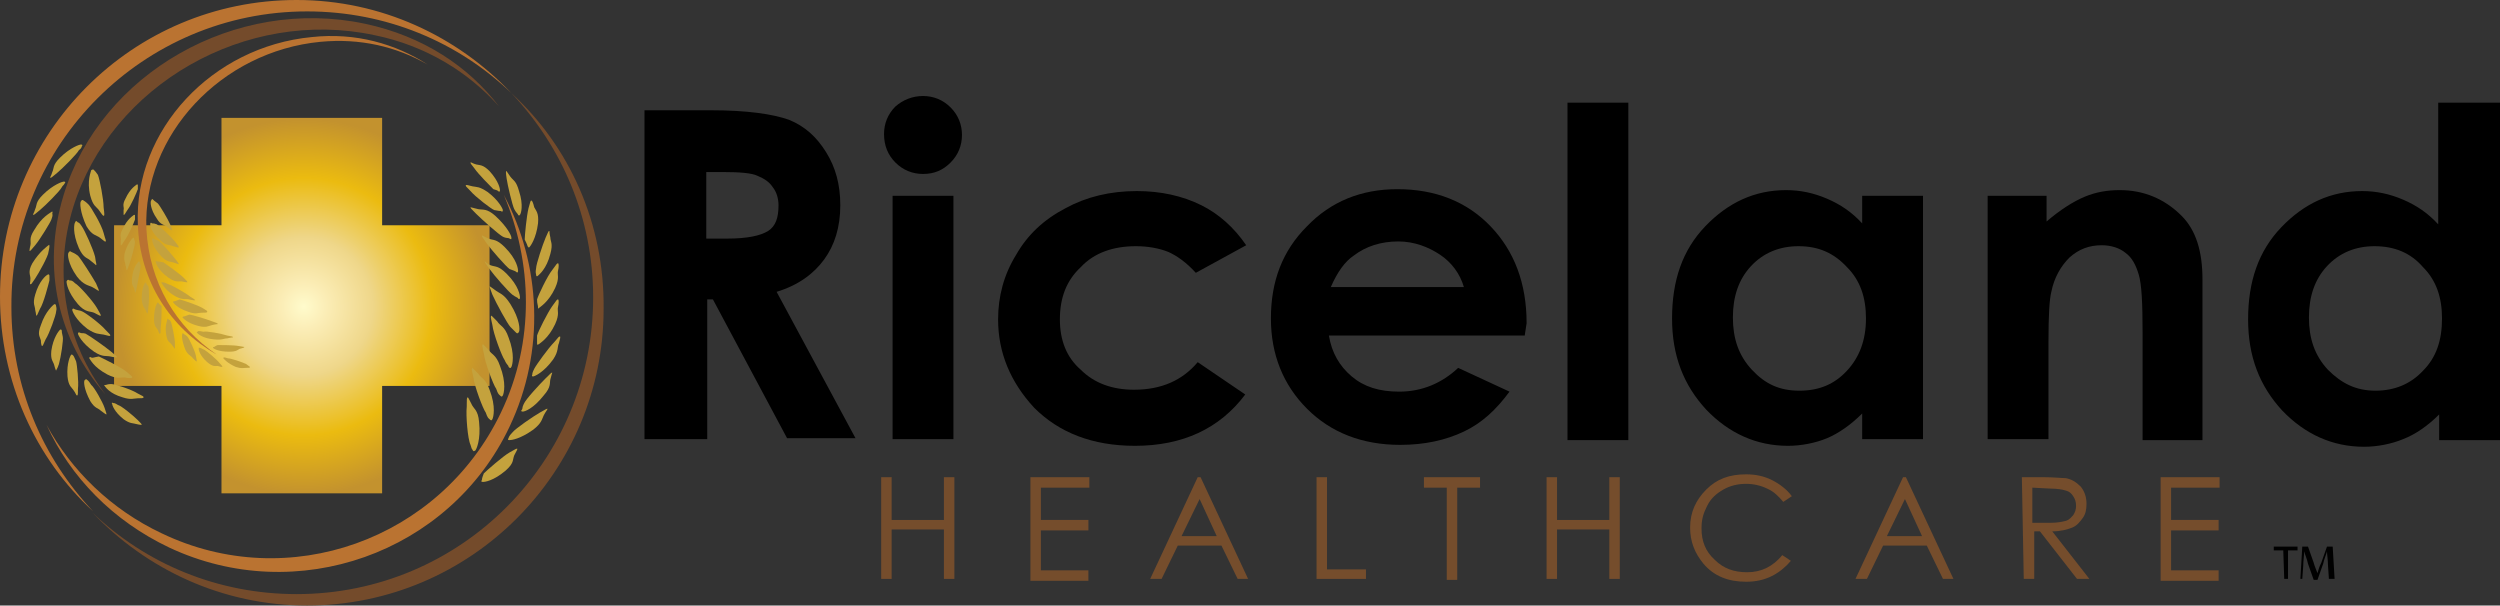 <?xml version="1.0" encoding="utf-8"?>
<!-- Generator: Adobe Illustrator 25.4.1, SVG Export Plug-In . SVG Version: 6.00 Build 0)  -->
<svg version="1.1" id="Layer_1" xmlns="http://www.w3.org/2000/svg" xmlns:xlink="http://www.w3.org/1999/xlink" x="0px" y="0px"
	 viewBox="0 0 263 63.7" style="enable-background:new 0 0 263 63.7;" xml:space="preserve">
<rect x="0" y="0" width="263" height="63.7" fill="#333333" stroke="none"/>
<style type="text/css">
	
		.st0{clip-path:url(#SVGID_00000101090417908500440670000006648004892159372474_);fill:url(#XMLID_00000039846972997011845770000006654682877680982921_);}
	.st1{fill:#BA7331;}
	.st2{fill:#C4A23D;}
	.st3{fill:#754D2C;}
	.st4{fill:#744B2B;}
</style>
<g>
	<g id="XMLID_248_">
		<g>
			<g>
				<defs>
					<polygon id="SVGID_1_" points="23.3,12.4 23.3,23.7 12,23.7 12,40.6 23.3,40.6 23.3,51.9 40.2,51.9 40.2,40.6 51.5,40.6 
						51.5,23.7 40.2,23.7 40.2,12.4 					"/>
				</defs>
				<clipPath id="SVGID_00000075852596280721936050000014084895404948987536_">
					<use xlink:href="#SVGID_1_"  style="overflow:visible;"/>
				</clipPath>
				
					<radialGradient id="XMLID_00000145777941551484199630000012220901156427289266_" cx="-466.357" cy="200.035" r="1.888" gradientTransform="matrix(10.466 0 0 -10.466 4912.839 2125.834)" gradientUnits="userSpaceOnUse">
					<stop  offset="0" style="stop-color:#FFFBCC"/>
					<stop  offset="0.121" style="stop-color:#FBEDB6"/>
					<stop  offset="0.363" style="stop-color:#EFD78A"/>
					<stop  offset="0.371" style="stop-color:#EED688"/>
					<stop  offset="0.685" style="stop-color:#EBBB10"/>
					<stop  offset="1" style="stop-color:#C3922E"/>
				</radialGradient>
				
					<rect id="XMLID_250_" x="12" y="12.4" style="clip-path:url(#SVGID_00000075852596280721936050000014084895404948987536_);fill:url(#XMLID_00000145777941551484199630000012220901156427289266_);" width="39.5" height="39.5"/>
			</g>
		</g>
	</g>
	<g>
		<path d="M240.2,57.9h-1v-0.4h2.5v0.4h-1v3h-0.4L240.2,57.9L240.2,57.9z"/>
		<path d="M244.9,59.4c0-0.5-0.1-1.1-0.1-1.4l0,0c-0.1,0.4-0.3,0.8-0.4,1.3l-0.6,1.7h-0.4l-0.6-1.7c-0.1-0.5-0.3-0.9-0.4-1.3l0,0
			c0,0.4-0.1,1-0.1,1.5l-0.1,1.4H242l0.2-3.4h0.6l0.6,1.7c0.1,0.4,0.3,0.8,0.4,1.1l0,0c0.1-0.4,0.2-0.7,0.4-1.1l0.6-1.7h0.6l0.2,3.4
			H245L244.9,59.4z"/>
	</g>
	<path id="XMLID_247_" class="st1" d="M52.7,43.4C46.3,56.8,30.3,62.5,17,56.1c-5.3-2.5-9.5-6.6-12.1-11.4c2.5,5.5,7,10.1,12.9,12.9
		c13.4,6.3,29.5,0.6,35.8-12.7c3.8-8,3.3-17.1-0.6-24.4C56,27.6,56.3,35.9,52.7,43.4"/>
	<path id="XMLID_246_" class="st2" d="M49.7,47.3c0.1,0.2,0.1,0.2,0.3,0.1c0.1-0.1,0.6-1.1,0.4-3c-0.1-1.3-0.6-1.4-0.8-1.9
		c-0.2-0.4-0.4-0.8-0.4-0.7c-0.1,0.1-0.1,0.1-0.1,1c-0.1,0.9,0.1,3.4,0.4,4C49.6,47.1,49.6,47.2,49.7,47.3"/>
	<path id="XMLID_245_" class="st2" d="M51.5,44.1c0.1,0.1,0.2,0.2,0.3,0c0.1-0.2,0.4-1.3-0.3-3.1c-0.4-1.2-0.9-1.2-1.2-1.7
		c-0.4-0.4-0.6-0.6-0.6-0.6c-0.1,0.1-0.1,0.1,0.1,1c0.1,0.9,1,3.3,1.3,3.7C51.3,44,51.4,44,51.5,44.1"/>
	<path id="XMLID_244_" class="st2" d="M52.6,41.6c0.1,0.1,0.2,0.2,0.3,0c0.1-0.2,0.4-1.3-0.3-3.1c-0.4-1.2-0.9-1.2-1.2-1.7
		c-0.4-0.4-0.6-0.6-0.6-0.6c-0.1,0.1-0.1,0.1,0.1,1c0.1,0.9,1,3.3,1.3,3.7C52.4,41.5,52.5,41.5,52.6,41.6"/>
	<path id="XMLID_243_" class="st2" d="M53.5,38.6c0.1,0.1,0.2,0.2,0.3,0c0.1-0.2,0.4-1.3-0.3-3.1c-0.4-1.2-0.9-1.2-1.2-1.7
		c-0.4-0.4-0.6-0.6-0.6-0.6c-0.1,0.1-0.1,0.1,0.1,1c0.1,0.9,1,3.3,1.3,3.7C53.3,38.4,53.5,38.4,53.5,38.6"/>
	<path id="XMLID_242_" class="st2" d="M54.3,35c0.1,0.1,0.2,0.1,0.3-0.1c0.1-0.2,0.1-1.3-0.9-2.9c-0.7-1.1-1.1-1.1-1.5-1.4
		c-0.4-0.3-0.7-0.5-0.7-0.5c0,0.1,0,0.1,0.3,0.9c0.4,0.9,1.6,3.1,1.9,3.4C54.1,34.8,54.2,34.9,54.3,35"/>
	<path id="XMLID_241_" class="st2" d="M54.5,31.4c0.1,0.1,0.2,0.1,0.2-0.1c0-0.2-0.1-1.2-1.4-2.5c-0.9-0.9-1.2-0.7-1.7-0.9
		S51,27.4,51,27.5s0,0.1,0.5,0.8c0.5,0.7,2,2.4,2.4,2.7C54.3,31.3,54.5,31.3,54.5,31.4"/>
	<path id="XMLID_240_" class="st2" d="M54.3,28.6c0.1,0.1,0.2,0.1,0.2-0.1c0-0.2-0.1-1.2-1.4-2.5c-0.9-0.9-1.2-0.7-1.7-0.9
		s-0.7-0.4-0.7-0.3c0,0.1,0,0.1,0.5,0.8c0.5,0.7,2,2.4,2.4,2.7C54.1,28.5,54.2,28.5,54.3,28.6"/>
	<path id="XMLID_239_" class="st2" d="M53.6,25.1c0.2,0.1,0.2,0.1,0.2-0.1c0-0.2-0.4-1.1-1.7-2.3c-0.9-0.8-1.3-0.6-1.8-0.7
		c-0.4-0.1-0.8-0.2-0.8-0.2c0,0.1,0,0.1,0.6,0.7c0.6,0.6,2.4,2.2,2.8,2.4C53.3,25.1,53.5,25,53.6,25.1"/>
	<path id="XMLID_238_" class="st2" d="M55.5,25.9c0.1,0.1,0.1,0.2,0.2,0.1c0.1-0.1,0.7-0.9,0.9-2.5c0.1-1.1-0.2-1.3-0.4-1.7
		c-0.1-0.4-0.2-0.7-0.3-0.7c-0.1,0-0.1,0.1-0.3,0.8c-0.2,0.8-0.4,2.9-0.4,3.3C55.5,25.8,55.5,25.9,55.5,25.9"/>
	<path id="XMLID_237_" class="st2" d="M56.4,28.9c0,0.2,0.1,0.2,0.2,0.1c0.1-0.1,0.9-0.7,1.3-2.3c0.3-1.1,0-1.3,0-1.7
		c-0.1-0.4-0.1-0.7-0.1-0.7c-0.1,0-0.1,0-0.4,0.7s-1,2.8-1,3.2C56.3,28.7,56.4,28.8,56.4,28.9"/>
	<path id="XMLID_236_" class="st2" d="M56.6,32.3c0,0.2,0,0.2,0.1,0.1c0.1-0.1,1-0.6,1.7-2.1c0.5-1.1,0.2-1.4,0.3-1.8
		c0.1-0.4,0.1-0.8,0-0.8c-0.1,0-0.1,0-0.6,0.7c-0.5,0.6-1.5,2.7-1.6,3.1C56.5,32,56.6,32.1,56.6,32.3"/>
	<path id="XMLID_235_" class="st2" d="M56.5,36.1c0,0.2,0,0.2,0.2,0.1c0.1-0.1,1-0.6,1.7-2.1c0.5-1.1,0.2-1.4,0.3-1.8
		c0.1-0.4,0.1-0.8,0-0.8c-0.1,0-0.1,0-0.6,0.7c-0.5,0.7-1.5,2.7-1.6,3.1C56.5,35.9,56.5,35.9,56.5,36.1"/>
	<path id="XMLID_234_" class="st2" d="M56,39.4c-0.1,0.2,0,0.2,0.1,0.2s1.1-0.4,2.1-1.8c0.6-0.9,0.4-1.3,0.6-1.7
		c0.1-0.4,0.2-0.7,0.1-0.7s-0.1,0-0.6,0.6c-0.6,0.6-1.9,2.4-2.1,2.8C56,39.2,56,39.3,56,39.4"/>
	<path id="XMLID_233_" class="st2" d="M54.9,43.1c-0.1,0.1-0.1,0.2,0.1,0.2s1.1-0.3,2.2-1.7c0.8-0.9,0.6-1.3,0.7-1.7
		c0.1-0.4,0.2-0.7,0.2-0.7c-0.1,0-0.1,0-0.7,0.6c-0.6,0.6-2.1,2.2-2.3,2.7C54.9,42.9,55,43,54.9,43.1"/>
	<path id="XMLID_232_" class="st2" d="M53.5,46.1c-0.1,0.1-0.1,0.2,0.1,0.2c0.2,0,1.1-0.1,2.5-1.1c0.9-0.7,0.9-1.1,1.1-1.5
		c0.2-0.4,0.4-0.6,0.4-0.7c-0.1,0-0.1,0-0.8,0.4c-0.7,0.4-2.6,1.7-2.9,2.1C53.5,45.9,53.5,46.1,53.5,46.1"/>
	<path id="XMLID_231_" class="st2" d="M50.7,50.5c-0.1,0.1-0.1,0.2,0.1,0.2c0.2,0,1.1-0.1,2.4-1.2c0.9-0.8,0.7-1.1,0.9-1.6
		c0.2-0.4,0.4-0.7,0.3-0.7c-0.1,0-0.1,0-0.8,0.4c-0.7,0.4-2.4,1.9-2.7,2.2C50.7,50.3,50.7,50.4,50.7,50.5"/>
	<path id="XMLID_230_" class="st2" d="M52.7,22.2c0.1,0.1,0.2,0.1,0.2-0.1c0-0.1-0.4-1-1.6-1.9c-0.9-0.6-1.1-0.5-1.6-0.6
		c-0.4-0.1-0.7-0.2-0.7-0.1c0,0.1,0,0.1,0.5,0.6c0.5,0.6,2.2,1.9,2.5,2C52.5,22.2,52.6,22.2,52.7,22.2"/>
	<path id="XMLID_229_" class="st2" d="M54.5,22.6c0.1,0.1,0.1,0.1,0.2,0c0.1-0.1,0.4-1-0.1-2.5C54.3,19,54,19,53.7,18.6
		S53.3,18,53.3,18c-0.1,0-0.1,0.1,0,0.8s0.6,2.8,0.8,3.2C54.3,22.4,54.5,22.5,54.5,22.6"/>
	<path id="XMLID_228_" class="st2" d="M52.4,20.1c0.1,0.1,0.2,0.1,0.2-0.1c0-0.1-0.1-0.9-1.1-2c-0.7-0.7-1-0.6-1.4-0.7
		c-0.4-0.1-0.6-0.3-0.6-0.2s0,0.1,0.4,0.6c0.4,0.6,1.7,1.9,2,2.2C52.2,20,52.3,20,52.4,20.1"/>
	<g>
		<path id="XMLID_225_" d="M67.8,11.6h7c3.8,0,6.5,0.4,8.2,1c1.7,0.7,2.9,1.8,3.9,3.4c1,1.6,1.5,3.4,1.5,5.6c0,2.3-0.6,4.2-1.7,5.7
			c-1.1,1.5-2.7,2.7-5,3.4L90,46.1h-7.2L75,31.5h-0.6v14.7h-6.6L67.8,11.6L67.8,11.6z M74.4,25.1h2.1c2.1,0,3.5-0.3,4.3-0.8
			c0.8-0.5,1.1-1.4,1.1-2.7c0-0.7-0.2-1.4-0.6-1.9c-0.4-0.6-0.9-0.9-1.6-1.2c-0.6-0.3-1.9-0.4-3.6-0.4h-1.8V25.1L74.4,25.1z"/>
		<path id="XMLID_222_" d="M97.1,10.1c1.1,0,2.1,0.4,2.9,1.2s1.2,1.8,1.2,2.9s-0.4,2.1-1.2,2.9c-0.8,0.8-1.7,1.2-2.9,1.2
			c-1.1,0-2.1-0.4-2.9-1.2c-0.8-0.8-1.2-1.8-1.2-3c0-1.1,0.4-2.1,1.2-2.9C95,10.5,96,10.1,97.1,10.1 M93.9,20.6h6.4v25.6h-6.4V20.6z
			"/>
		<path id="XMLID_221_" d="M131.1,25.8l-5.3,2.9c-1-1.1-2-1.8-2.9-2.2c-1-0.4-2.2-0.6-3.4-0.6c-2.4,0-4.4,0.7-5.8,2.2
			c-1.5,1.4-2.2,3.2-2.2,5.5c0,2.2,0.7,4,2.2,5.3c1.4,1.4,3.3,2.1,5.6,2.1c2.9,0,5.1-1,6.7-2.9l5,3.4c-2.7,3.6-6.6,5.4-11.6,5.4
			c-4.5,0-8-1.4-10.6-4c-2.5-2.7-3.8-5.8-3.8-9.3c0-2.4,0.6-4.7,1.9-6.8c1.2-2.1,2.9-3.7,5.2-4.9c2.2-1.2,4.7-1.8,7.5-1.8
			c2.5,0,4.8,0.5,6.8,1.5C128.2,22.5,129.8,23.9,131.1,25.8"/>
		<path id="XMLID_218_" d="M160.4,35.3h-20.6c0.3,1.8,1.1,3.2,2.4,4.3c1.3,1.1,2.9,1.6,5,1.6c2.4,0,4.5-0.9,6.2-2.5l5.4,2.5
			c-1.4,1.9-2.9,3.3-4.8,4.2c-1.9,0.9-4.1,1.4-6.7,1.4c-4,0-7.3-1.3-9.8-3.8c-2.5-2.5-3.8-5.7-3.8-9.5c0-3.9,1.2-7.1,3.8-9.7
			c2.5-2.6,5.7-3.9,9.5-3.9c4,0,7.3,1.3,9.8,3.9c2.5,2.6,3.8,6,3.8,10.2L160.4,35.3z M154,30.2c-0.4-1.4-1.3-2.6-2.5-3.4
			s-2.7-1.4-4.4-1.4c-1.8,0-3.4,0.5-4.7,1.5c-0.9,0.6-1.7,1.7-2.4,3.3H154z"/>
		<rect id="XMLID_217_" x="164.9" y="10.8" width="6.4" height="35.5"/>
		<path id="XMLID_214_" d="M195.9,20.6h6.4v25.6h-6.4v-2.7c-1.2,1.2-2.5,2.1-3.7,2.6c-1.2,0.5-2.7,0.8-4.1,0.8
			c-3.3,0-6.2-1.3-8.6-3.8c-2.4-2.6-3.6-5.7-3.6-9.6c0-4,1.1-7.2,3.5-9.7c2.4-2.5,5.2-3.8,8.5-3.8c1.5,0,2.9,0.3,4.3,0.9
			c1.4,0.6,2.6,1.4,3.7,2.6L195.9,20.6L195.9,20.6z M189.2,25.9c-2,0-3.7,0.7-5,2.1c-1.3,1.4-1.9,3.2-1.9,5.4c0,2.2,0.6,4,2,5.5
			s2.9,2.2,5,2.2s3.7-0.7,5-2.1c1.3-1.4,2-3.2,2-5.5c0-2.2-0.6-4-2-5.4C192.9,26.6,191.3,25.9,189.2,25.9"/>
		<path id="XMLID_213_" d="M208.9,20.6h6.4v2.7c1.4-1.2,2.8-2.1,4-2.6s2.4-0.7,3.7-0.7c2.5,0,4.7,0.9,6.5,2.7
			c1.5,1.5,2.2,3.7,2.2,6.7v16.9h-6.3V35c0-3.1-0.1-5.1-0.4-6.1s-0.7-1.8-1.4-2.3c-0.6-0.5-1.5-0.8-2.5-0.8c-1.3,0-2.4,0.4-3.4,1.3
			c-0.9,0.9-1.6,2.1-1.9,3.6c-0.2,0.8-0.3,2.5-0.3,5.2v10.3h-6.4V20.6L208.9,20.6z"/>
		<path id="XMLID_210_" d="M256.6,10.8h6.4v35.5h-6.4v-2.7c-1.2,1.2-2.5,2.1-3.8,2.6c-1.2,0.5-2.7,0.8-4.1,0.8
			c-3.3,0-6.2-1.3-8.6-3.8c-2.4-2.6-3.6-5.7-3.6-9.6c0-4,1.1-7.2,3.5-9.7c2.4-2.5,5.2-3.8,8.5-3.8c1.5,0,2.9,0.3,4.3,0.9
			c1.4,0.6,2.6,1.4,3.7,2.6V10.8L256.6,10.8z M249.8,25.9c-2,0-3.7,0.7-5,2.1c-1.3,1.4-1.9,3.2-1.9,5.4c0,2.2,0.6,4,2,5.5
			c1.4,1.4,2.9,2.2,5,2.2c2,0,3.7-0.7,5-2.1c1.4-1.4,2-3.2,2-5.5c0-2.2-0.6-4-2-5.4C253.6,26.6,251.9,25.9,249.8,25.9"/>
	</g>
	<g>
		<path class="st3" d="M92.7,50.2h1.1v4.5h5.5v-4.5h1.1v10.7h-1.1v-5.2h-5.5v5.2h-1.1V50.2z"/>
		<path class="st3" d="M108.4,50.2h6.2v1.1h-5.1v3.4h5v1.1h-5V60h5v1.1h-6.1V50.2z"/>
		<path class="st3" d="M126.3,50.2l5,10.7h-1.1l-1.7-3.5h-4.6l-1.7,3.5h-1.2l5-10.7C126,50.2,126.3,50.2,126.3,50.2z M126.2,52.5
			l-1.9,3.9h3.7L126.2,52.5z"/>
		<path class="st3" d="M138.5,50.2h1.1v9.7h4.1v1h-5.2V50.2z"/>
		<path class="st3" d="M149.8,51.3v-1.1h5.9v1.1h-2.4V61h-1.1v-9.7H149.8z"/>
		<path class="st3" d="M162.7,50.2h1.1v4.5h5.5v-4.5h1.1v10.7h-1.1v-5.2h-5.5v5.2h-1.1V50.2z"/>
		<path class="st3" d="M188.5,52.2l-0.9,0.6c-0.5-0.6-1-1.1-1.7-1.4c-0.6-0.3-1.4-0.5-2.2-0.5c-0.9,0-1.7,0.2-2.4,0.6
			s-1.3,0.9-1.7,1.7s-0.6,1.4-0.6,2.4c0,1.3,0.4,2.4,1.4,3.3c0.9,0.9,2,1.3,3.4,1.3c1.5,0,2.7-0.6,3.7-1.8l0.9,0.6
			c-0.5,0.6-1.2,1.2-2,1.6c-0.8,0.4-1.7,0.6-2.7,0.6c-1.9,0-3.4-0.6-4.5-1.9c-0.9-1.1-1.4-2.3-1.4-3.8c0-1.6,0.6-2.9,1.7-4
			c1.1-1.1,2.4-1.6,4.2-1.6c1,0,1.9,0.2,2.7,0.6C187.2,50.9,188,51.5,188.5,52.2z"/>
		<path class="st3" d="M200.5,50.2l5,10.7h-1.1l-1.7-3.5h-4.6l-1.7,3.5h-1.2l5-10.7H200.5z M200.4,52.5l-1.9,3.9h3.7L200.4,52.5z"/>
		<path class="st3" d="M212.7,50.2h2.2c1.2,0,2,0.1,2.4,0.1c0.6,0.1,1.1,0.4,1.6,0.9c0.4,0.5,0.6,1.1,0.6,1.8c0,0.6-0.1,1.1-0.4,1.5
			c-0.3,0.4-0.6,0.8-1.1,1c-0.5,0.2-1.2,0.4-2.1,0.4l3.9,5h-1.3l-3.9-5H214v5h-1.1L212.7,50.2L212.7,50.2z M213.8,51.3V55h1.9
			c0.7,0,1.2-0.1,1.6-0.2s0.6-0.4,0.8-0.6c0.2-0.3,0.3-0.6,0.3-1s-0.1-0.7-0.3-1c-0.2-0.3-0.4-0.5-0.8-0.6c-0.3-0.1-0.9-0.2-1.6-0.2
			L213.8,51.3L213.8,51.3z"/>
		<path class="st3" d="M227.3,50.2h6.2v1.1h-5.1v3.4h5v1.1h-5V60h5v1.1h-6.1V50.2z"/>
	</g>
	<path id="XMLID_209_" class="st1" d="M15.4,24.1c-0.4-9.9,7.9-18.7,18.3-19.7c4.2-0.4,8,0.5,11.3,2.4c-3.4-2.2-7.6-3.4-12.2-2.9
		c-10.5,1-18.7,9.8-18.3,19.7c0.2,6,3.4,10.9,8.3,13.7C18.5,34.4,15.7,29.7,15.4,24.1"/>
	<path id="XMLID_208_" class="st2" d="M16.1,21c-0.1-0.1-0.1-0.1-0.2,0.1c-0.1,0.1-0.1,0.9,0.6,1.9c0.4,0.7,0.8,0.6,1.1,0.9
		c0.3,0.2,0.5,0.4,0.5,0.3c0-0.1,0-0.1-0.2-0.6s-1.1-2-1.3-2.2C16.2,21.1,16.2,21.1,16.1,21"/>
	<path id="XMLID_207_" class="st2" d="M16,23.5c-0.1-0.1-0.2-0.1-0.2,0.1c0,0.1,0.1,0.9,1.1,1.7c0.6,0.6,0.9,0.4,1.3,0.6
		c0.4,0.1,0.6,0.2,0.6,0.1c0-0.1,0-0.1-0.4-0.6c-0.4-0.5-1.6-1.6-1.9-1.8C16.2,23.5,16.2,23.5,16,23.5"/>
	<path id="XMLID_206_" class="st2" d="M16.2,25.1C16,25.1,16,25.1,16,25.2c0,0.1,0.1,0.9,1,1.8c0.6,0.6,0.9,0.5,1.2,0.6
		c0.3,0.1,0.6,0.2,0.6,0.2c0-0.1,0-0.1-0.4-0.6c-0.4-0.5-1.4-1.7-1.8-1.9C16.4,25.2,16.2,25.2,16.2,25.1"/>
	<path id="XMLID_205_" class="st2" d="M16.5,27.5c-0.1-0.1-0.2,0-0.1,0.1c0,0.1,0.2,0.8,1.3,1.6c0.7,0.5,1,0.4,1.4,0.4
		c0.4,0.1,0.6,0.1,0.6,0.1c0-0.1,0-0.1-0.4-0.5c-0.4-0.4-1.8-1.4-2.1-1.6C16.7,27.5,16.6,27.5,16.5,27.5"/>
	<path id="XMLID_204_" class="st2" d="M17.1,29.7c-0.1,0-0.2,0-0.1,0.1c0.1,0.1,0.4,0.8,1.5,1.4c0.8,0.4,1,0.2,1.4,0.3
		c0.4,0.1,0.6,0.1,0.6,0.1c0-0.1,0-0.1-0.5-0.4c-0.5-0.4-1.9-1.2-2.3-1.3C17.3,29.7,17.2,29.7,17.1,29.7"/>
	<path id="XMLID_203_" class="st2" d="M18.3,31.7c-0.1,0-0.1,0-0.1,0.1c0.1,0.1,0.4,0.6,1.6,1c0.8,0.3,1,0.1,1.4,0.1
		c0.4,0,0.6,0,0.6-0.1c0-0.1,0-0.1-0.5-0.4c-0.5-0.3-2-0.8-2.4-0.9C18.4,31.7,18.3,31.7,18.3,31.7"/>
	<path id="XMLID_202_" class="st2" d="M19.3,33.3c-0.1,0-0.1,0.1-0.1,0.1c0.1,0.1,0.5,0.6,1.7,0.9c0.8,0.2,1,0,1.4-0.1
		s0.6-0.1,0.6-0.1c0-0.1,0-0.1-0.6-0.3c-0.5-0.2-2.1-0.7-2.4-0.7C19.4,33.3,19.3,33.3,19.3,33.3"/>
	<path id="XMLID_201_" class="st2" d="M20.8,34.9c-0.1,0-0.1,0.1-0.1,0.1c0.1,0.1,0.6,0.6,1.8,0.7c0.9,0.1,1-0.1,1.4-0.1
		c0.4-0.1,0.6-0.1,0.6-0.1c0-0.1,0-0.1-0.6-0.2c-0.6-0.2-2.2-0.5-2.5-0.4C20.9,34.8,20.8,34.8,20.8,34.9"/>
	<path id="XMLID_200_" class="st2" d="M19.3,35.1c-0.1-0.1-0.1-0.1-0.1,0c-0.1,0.1-0.1,0.7,0.3,1.7c0.3,0.6,0.6,0.6,0.8,0.9
		c0.2,0.2,0.4,0.4,0.4,0.3c0,0,0-0.1-0.1-0.6c-0.1-0.5-0.7-1.8-0.9-2C19.5,35.2,19.4,35.2,19.3,35.1"/>
	<path id="XMLID_199_" class="st2" d="M17.7,33.6c-0.1-0.1-0.1-0.1-0.1,0s-0.3,0.7-0.1,1.7c0.1,0.7,0.4,0.7,0.6,1s0.3,0.4,0.3,0.4
		s0-0.1,0-0.6c0-0.5-0.3-1.9-0.4-2.2C17.9,33.7,17.8,33.6,17.7,33.6"/>
	<path id="XMLID_198_" class="st2" d="M16.7,31.9c-0.1-0.1-0.1-0.1-0.1-0.1c-0.1,0.1-0.4,0.6-0.4,1.8c0,0.8,0.3,0.9,0.4,1.1
		c0.1,0.3,0.2,0.5,0.2,0.4c0.1,0,0.1-0.1,0.1-0.6c0.1-0.6,0.1-2,0.1-2.3C16.8,32,16.7,32,16.7,31.9"/>
	<path id="XMLID_197_" class="st2" d="M15.4,29.8c-0.1-0.1-0.1-0.1-0.1-0.1c-0.1,0.1-0.4,0.6-0.4,1.8c0.1,0.8,0.3,0.9,0.4,1.1
		c0.1,0.3,0.2,0.4,0.2,0.4s0.1-0.1,0.1-0.6c0.1-0.6,0.1-2,0-2.3C15.5,30,15.4,29.9,15.4,29.8"/>
	<path id="XMLID_196_" class="st2" d="M14.7,27.6c0-0.1-0.1-0.1-0.1-0.1c-0.1,0.1-0.6,0.6-0.7,1.7c-0.1,0.8,0.1,0.9,0.2,1.1
		c0.1,0.3,0.1,0.5,0.1,0.5s0.1,0,0.2-0.6c0.1-0.6,0.4-2,0.4-2.3C14.7,27.7,14.7,27.7,14.7,27.6"/>
	<path id="XMLID_195_" class="st2" d="M14.1,25.1c0-0.1-0.1-0.1-0.1-0.1c-0.1,0.1-0.6,0.6-0.9,1.7c-0.1,0.8,0.1,0.9,0.1,1.2
		c0.1,0.3,0.1,0.5,0.1,0.5c0.1,0,0.1,0,0.3-0.6c0.2-0.5,0.6-2,0.6-2.3C14.2,25.3,14.1,25.2,14.1,25.1"/>
	<path id="XMLID_194_" class="st2" d="M14.2,22.7c0-0.1,0-0.1-0.1-0.1c-0.1,0.1-0.7,0.4-1.2,1.5c-0.4,0.7-0.1,0.9-0.2,1.2
		c0,0.3,0,0.5,0,0.5c0.1,0,0.1,0,0.4-0.5c0.4-0.5,1-1.9,1.1-2.2C14.2,22.8,14.2,22.8,14.2,22.7"/>
	<path id="XMLID_193_" class="st2" d="M14.5,19.5c0-0.1,0-0.1-0.1-0.1c-0.1,0.1-0.7,0.4-1.2,1.5c-0.4,0.7-0.1,0.9-0.2,1.2
		c0,0.3,0,0.5,0,0.5c0.1,0,0.1,0,0.4-0.5c0.4-0.5,1-1.9,1.1-2.2C14.5,19.6,14.5,19.5,14.5,19.5"/>
	<path id="XMLID_192_" class="st2" d="M22.5,36.5c-0.1,0-0.1,0.1-0.1,0.1c0.1,0.1,0.6,0.4,1.7,0.4c0.8,0,0.9-0.2,1.1-0.3
		c0.3-0.1,0.5-0.1,0.5-0.2c0,0,0,0-0.6-0.1c-0.5-0.1-1.9-0.1-2.2-0.1C22.6,36.4,22.6,36.5,22.5,36.5"/>
	<path id="XMLID_191_" class="st2" d="M21,36.6c-0.1-0.1-0.1,0-0.1,0.1c0,0.1,0.1,0.7,0.9,1.4c0.6,0.5,0.8,0.4,1.1,0.4
		c0.3,0.1,0.4,0.1,0.5,0.1c0,0,0-0.1-0.3-0.4c-0.3-0.4-1.4-1.3-1.6-1.4C21.1,36.6,21.1,36.6,21,36.6"/>
	<path id="XMLID_190_" class="st2" d="M23.6,37.6c-0.1,0-0.1,0-0.1,0.1c0.1,0.1,0.4,0.5,1.3,0.9c0.6,0.2,0.8,0.1,1.1,0.1
		c0.3,0,0.4,0,0.4-0.1c0,0,0,0-0.4-0.3c-0.4-0.2-1.6-0.6-1.9-0.6C23.7,37.6,23.6,37.6,23.6,37.6"/>
	<path id="XMLID_189_" class="st4" d="M7.7,21.8c4-12.9,18.2-21,31.7-18.1c5.4,1.1,9.9,3.9,13.1,7.5c-3.2-4.2-8-7.4-14.1-8.7
		C24.8-0.4,10.6,7.7,6.7,20.5c-2.4,7.8-0.5,15.4,4.4,21C7,36.1,5.5,29,7.7,21.8"/>
	<path id="XMLID_188_" class="st2" d="M9.9,17.9c-0.1-0.1-0.1-0.1-0.3,0C9.6,18,9.1,19,9.5,20.6c0.3,1.1,0.6,1.1,0.9,1.5
		c0.3,0.4,0.4,0.6,0.5,0.6c0.1,0,0.1-0.1,0-0.9c0-0.8-0.4-2.9-0.6-3.4C10.1,18.1,10,18,9.9,17.9"/>
	<path id="XMLID_186_" class="st2" d="M8.8,21.1c-0.1-0.1-0.2-0.1-0.3,0.1c-0.1,0.1-0.1,1.1,0.6,2.6c0.6,1,1,0.9,1.4,1.2
		c0.4,0.3,0.6,0.5,0.6,0.4c0.1-0.1,0-0.1-0.2-0.9s-1.3-2.7-1.6-3C9,21.2,8.8,21.1,8.8,21.1"/>
	<path id="XMLID_185_" class="st2" d="M8.2,23.4C8,23.2,8,23.2,7.9,23.4c-0.1,0.1-0.3,1.1,0.4,2.7c0.5,1.1,0.9,1,1.2,1.3
		c0.4,0.3,0.6,0.5,0.6,0.5c0.1-0.1,0-0.1-0.1-0.9c-0.2-0.8-1.1-2.8-1.4-3.2C8.4,23.5,8.3,23.4,8.2,23.4"/>
	<path id="XMLID_184_" class="st2" d="M7.5,26.5c-0.1-0.1-0.2-0.1-0.3,0.1c-0.1,0.1-0.1,1.1,0.9,2.5C8.8,30,9.3,30,9.7,30.2
		c0.4,0.2,0.6,0.4,0.7,0.4c0-0.1,0-0.1-0.3-0.8c-0.4-0.7-1.6-2.6-1.9-2.9C7.8,26.6,7.7,26.6,7.5,26.5"/>
	<path id="XMLID_183_" class="st2" d="M7.3,29.5c-0.1-0.1-0.2-0.1-0.3,0.1c0,0.2,0.1,1.1,1.2,2.4c0.8,0.9,1.2,0.7,1.7,0.9
		c0.4,0.2,0.7,0.4,0.7,0.3c0-0.1,0-0.1-0.4-0.8c-0.4-0.7-1.9-2.4-2.3-2.6C7.6,29.5,7.5,29.5,7.3,29.5"/>
	<path id="XMLID_182_" class="st2" d="M7.8,32.5c-0.1-0.1-0.2,0-0.2,0.1s0.3,1,1.6,2c0.9,0.6,1.2,0.5,1.7,0.6
		c0.4,0.1,0.7,0.2,0.7,0.1c0-0.1,0-0.1-0.5-0.6c-0.5-0.6-2.2-1.9-2.6-2C8.1,32.6,8,32.6,7.8,32.5"/>
	<path id="XMLID_181_" class="st2" d="M8.4,35c-0.1-0.1-0.2,0-0.2,0.1s0.4,1,1.7,1.9c0.9,0.6,1.3,0.4,1.7,0.5
		c0.4,0.1,0.7,0.1,0.7,0.1c0-0.1,0-0.1-0.6-0.6c-0.6-0.5-2.3-1.7-2.7-1.9C8.7,35,8.6,35.1,8.4,35"/>
	<path id="XMLID_180_" class="st2" d="M9.6,37.6c-0.2-0.1-0.2,0-0.2,0.1c0.1,0.1,0.4,0.9,1.9,1.7c1,0.5,1.3,0.3,1.8,0.3
		c0.4,0.1,0.8,0.1,0.8,0c0-0.1,0-0.1-0.6-0.6c-0.6-0.5-2.5-1.4-2.9-1.6C9.8,37.6,9.7,37.7,9.6,37.6"/>
	<path id="XMLID_179_" class="st2" d="M7.7,37.4c-0.1-0.1-0.1-0.1-0.2-0.1c-0.1,0.1-0.5,0.9-0.4,2.3c0.1,1,0.4,1.1,0.6,1.4
		C8,41.4,8,41.6,8.1,41.6c0.1,0,0.1-0.1,0.1-0.7c0.1-0.7-0.1-2.6-0.2-2.9C7.8,37.6,7.8,37.5,7.7,37.4"/>
	<path id="XMLID_178_" class="st2" d="M6.5,34.8c0-0.1-0.1-0.2-0.2-0.1c-0.1,0.1-0.7,0.8-0.9,2.2c-0.1,1,0.2,1.1,0.3,1.5
		c0.1,0.4,0.2,0.6,0.2,0.6c0-0.1,0.1-0.1,0.3-0.7c0.2-0.7,0.5-2.6,0.4-2.9C6.5,35,6.5,34.9,6.5,34.8"/>
	<path id="XMLID_177_" class="st2" d="M5.9,32.2C5.9,32,5.8,32,5.7,32c-0.1,0.1-0.9,0.7-1.4,2.2c-0.4,1-0.1,1.2,0,1.6
		c0,0.4,0.1,0.6,0.1,0.6c0.1,0,0.1,0,0.4-0.7c0.4-0.6,1.1-2.6,1.1-2.9C6,32.4,5.9,32.3,5.9,32.2"/>
	<path id="XMLID_176_" class="st2" d="M5.2,29c0-0.1-0.1-0.2-0.2-0.1C4.8,29,4.1,29.6,3.7,31c-0.3,1,0,1.2,0,1.6
		c0.1,0.4,0.1,0.6,0.1,0.6c0.1,0,0.1,0,0.4-0.7c0.4-0.6,0.9-2.6,1-3C5.2,29.2,5.2,29.2,5.2,29"/>
	<path id="XMLID_175_" class="st2" d="M5.2,25.9c0-0.1,0-0.2-0.1-0.1c-0.1,0.1-0.9,0.6-1.7,1.9c-0.5,0.9-0.2,1.2-0.2,1.6
		c0,0.4-0.1,0.6,0,0.6s0.1,0,0.5-0.6c0.4-0.6,1.4-2.4,1.4-2.8C5.2,26.1,5.2,25.9,5.2,25.9"/>
	<path id="XMLID_174_" class="st2" d="M5.5,22.4c0.1-0.1,0-0.2-0.1-0.1c-0.1,0.1-1,0.5-1.8,1.9c-0.6,0.9-0.3,1.2-0.4,1.6
		c-0.1,0.4-0.1,0.6-0.1,0.6c0.1,0,0.1,0,0.6-0.6c0.5-0.6,1.6-2.4,1.7-2.7C5.6,22.6,5.5,22.6,5.5,22.4"/>
	<path id="XMLID_173_" class="st2" d="M6.8,19.3c0.1-0.1,0.1-0.2-0.1-0.2c-0.1,0-1.1,0.3-2.2,1.4c-0.8,0.8-0.6,1.1-0.8,1.5
		c-0.1,0.4-0.3,0.6-0.2,0.6c0.1,0,0.1,0,0.7-0.5s2.1-2,2.3-2.4C6.6,19.5,6.7,19.5,6.8,19.3"/>
	<path id="XMLID_172_" class="st2" d="M8.6,15.4c0.1-0.1,0.1-0.2-0.1-0.2c-0.1,0-1.1,0.3-2.2,1.4c-0.8,0.8-0.6,1.1-0.8,1.5
		c-0.1,0.4-0.3,0.6-0.2,0.6s0.1,0,0.7-0.5c0.6-0.5,2.1-2,2.3-2.4C8.6,15.6,8.6,15.4,8.6,15.4"/>
	<path id="XMLID_171_" class="st2" d="M11.1,40.5c-0.1,0-0.2,0-0.1,0.1c0.1,0.1,0.5,0.8,1.9,1.2c0.9,0.3,1.2,0.1,1.6,0.1
		c0.4,0,0.6,0,0.6-0.1c0-0.1,0-0.1-0.6-0.4c-0.6-0.4-2.4-1-2.8-1S11.2,40.5,11.1,40.5"/>
	<path id="XMLID_170_" class="st2" d="M9.1,39.9C9,39.9,9,39.9,8.9,40c-0.1,0.1-0.1,0.9,0.6,2.2c0.5,0.8,0.8,0.7,1.1,1
		c0.3,0.2,0.5,0.4,0.6,0.4c0-0.1,0-0.1-0.2-0.7c-0.2-0.6-1.1-2.2-1.4-2.4C9.3,40,9.2,40,9.1,39.9"/>
	<path id="XMLID_169_" class="st2" d="M11.9,42.4c-0.1-0.1-0.2,0-0.1,0.1c0,0.1,0.2,0.8,1.2,1.6c0.7,0.5,1,0.4,1.3,0.5
		c0.4,0.1,0.6,0.1,0.6,0.1c0-0.1,0-0.1-0.4-0.5c-0.4-0.4-1.7-1.5-2.1-1.6C12.1,42.4,12,42.4,11.9,42.4"/>
	<path id="XMLID_168_" class="st1" d="M32.3,1.2c8.3,0,15.9,3.2,21.5,8.6C48.1,3.8,40.1,0,31.2,0C13.9,0,0,14,0,31.2
		c0,8.9,3.7,17,9.8,22.6c-5.3-5.6-8.6-13.1-8.6-21.5C1.1,15.2,15.1,1.2,32.3,1.2"/>
	<path id="XMLID_167_" class="st4" d="M53.8,9.8c5.3,5.6,8.6,13.1,8.6,21.5c0,17.2-13.9,31.2-31.2,31.2c-8.3,0-15.9-3.2-21.5-8.6
		c5.7,6,13.7,9.8,22.6,9.8c17.2,0,31.2-14,31.2-31.2C63.6,23.5,59.9,15.4,53.8,9.8"/>
</g>
</svg>
